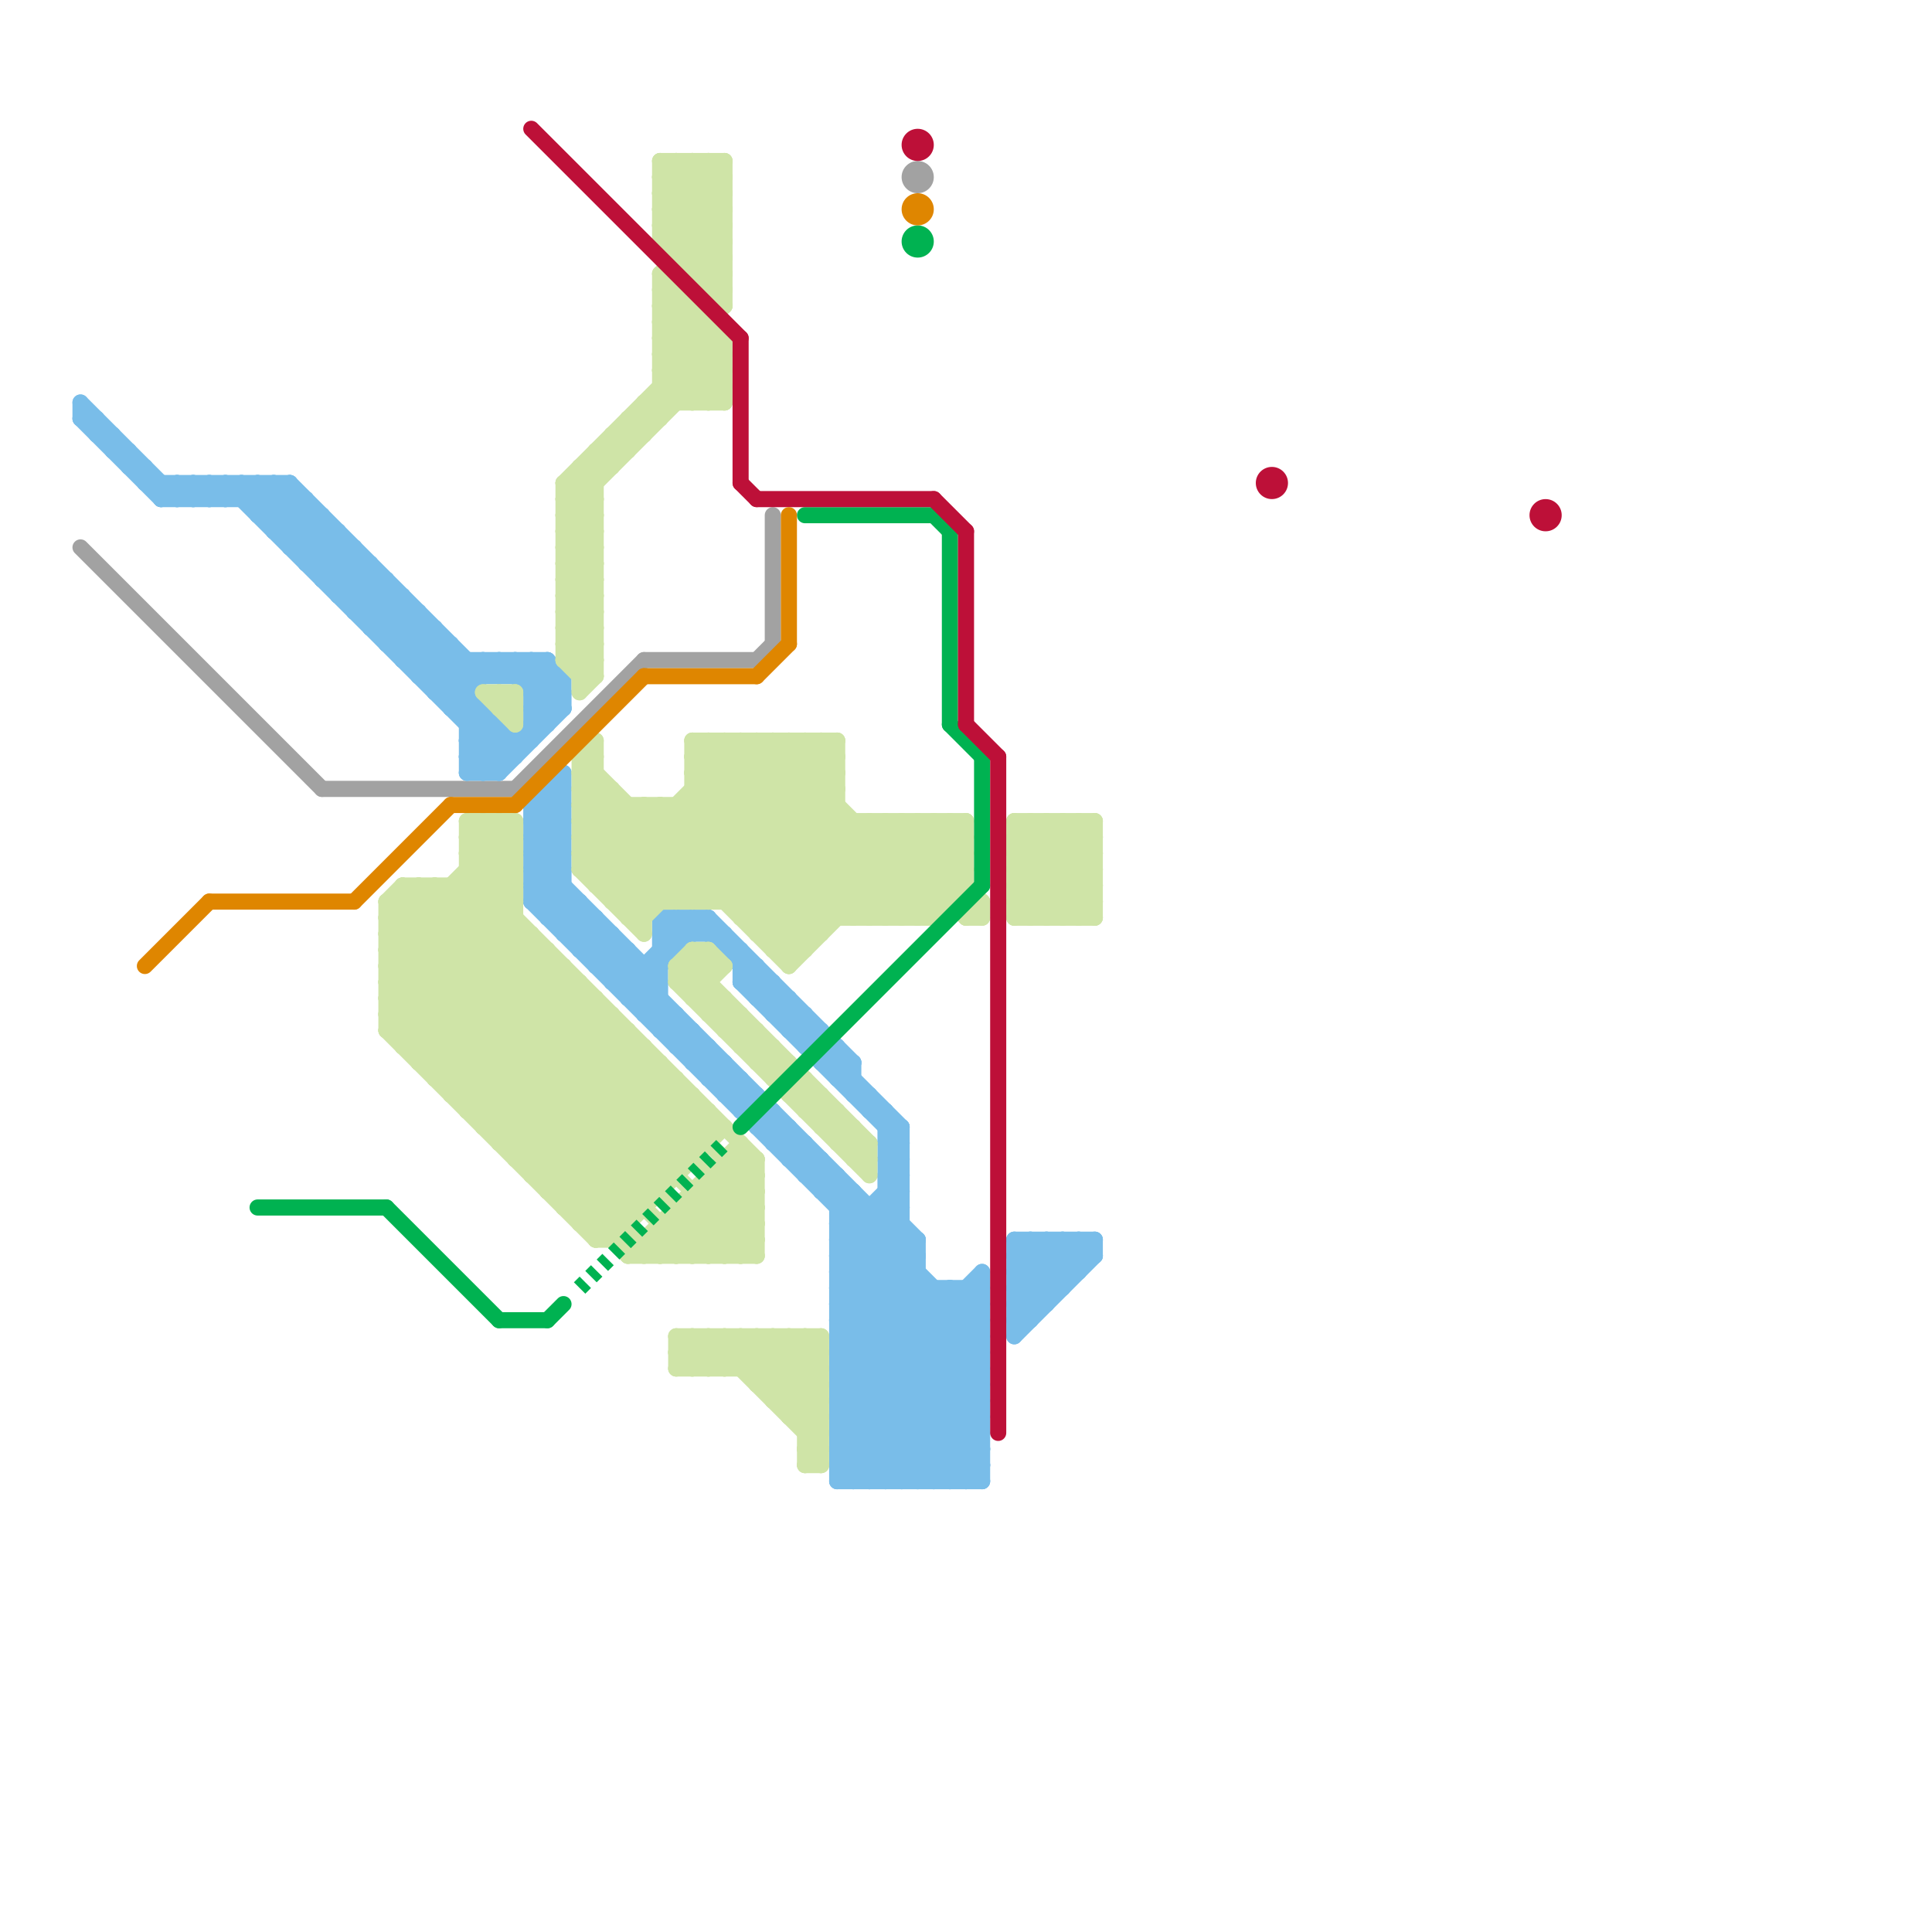 
<svg version="1.1" xmlns="http://www.w3.org/2000/svg" viewBox="0 0 120 120">
<style>text { font: 1px Helvetica; font-weight: 600; white-space: pre; dominant-baseline: central; } line { stroke-width: 1; fill: none; stroke-linecap: round; stroke-linejoin: round; } .c0 { stroke: #a2a2a2 } .c1 { stroke: #79bde9 } .c2 { stroke: #cfe4a7 } .c3 { stroke: #00b251 } .c4 { stroke: #bd1038 } .c5 { stroke: #df8600 } .w1 { stroke-width: 1; }.l2 { stroke-dasharray: .5 .5; stroke-linecap: butt; }</style><defs><g id="wm-xf"><circle r="1.2" fill="#000"/><circle r="0.9" fill="#fff"/><circle r="0.6" fill="#000"/><circle r="0.3" fill="#fff"/></g><g id="wm"><circle r="0.6" fill="#000"/><circle r="0.3" fill="#fff"/></g><g id="csm-a2a2a2"><circle r="0.4" fill="#a2a2a2"/><circle r="0.2" fill="#fff"/></g><g id="csm-bd1038"><circle r="0.4" fill="#bd1038"/><circle r="0.2" fill="#fff"/></g></defs><line class="c0 " x1="32" y1="49" x2="40" y2="41"/><line class="c0 " x1="48" y1="32" x2="48" y2="40"/><line class="c0 " x1="5" y1="34" x2="20" y2="49"/><line class="c0 " x1="40" y1="41" x2="47" y2="41"/><line class="c0 " x1="20" y1="49" x2="32" y2="49"/><line class="c0 " x1="47" y1="41" x2="48" y2="40"/><circle cx="57" cy="11" r="1" fill="#a2a2a2" /><line class="c1 " x1="29" y1="47" x2="32" y2="47"/><line class="c1 " x1="5" y1="26" x2="10" y2="31"/><line class="c1 " x1="48" y1="63" x2="50" y2="63"/><line class="c1 " x1="14" y1="30" x2="31" y2="47"/><line class="c1 " x1="55" y1="92" x2="61" y2="86"/><line class="c1 " x1="32" y1="46" x2="32" y2="47"/><line class="c1 " x1="52" y1="87" x2="61" y2="87"/><line class="c1 " x1="52" y1="77" x2="56" y2="73"/><line class="c1 " x1="17" y1="33" x2="19" y2="31"/><line class="c1 " x1="20" y1="35" x2="21" y2="34"/><line class="c1 " x1="29" y1="48" x2="31" y2="46"/><line class="c1 " x1="26" y1="42" x2="35" y2="42"/><line class="c1 " x1="35" y1="57" x2="36" y2="56"/><line class="c1 " x1="20" y1="32" x2="20" y2="36"/><line class="c1 " x1="9" y1="29" x2="9" y2="30"/><line class="c1 " x1="52" y1="79" x2="61" y2="88"/><line class="c1 " x1="28" y1="43" x2="30" y2="41"/><line class="c1 " x1="36" y1="59" x2="37" y2="58"/><line class="c1 " x1="39" y1="62" x2="41" y2="62"/><line class="c1 " x1="52" y1="67" x2="53" y2="66"/><line class="c1 " x1="33" y1="41" x2="33" y2="46"/><line class="c1 " x1="47" y1="62" x2="49" y2="62"/><line class="c1 " x1="55" y1="71" x2="56" y2="71"/><line class="c1 " x1="35" y1="58" x2="36" y2="57"/><line class="c1 " x1="33" y1="50" x2="35" y2="50"/><line class="c1 " x1="50" y1="71" x2="50" y2="73"/><line class="c1 " x1="52" y1="85" x2="59" y2="92"/><line class="c1 " x1="52" y1="76" x2="61" y2="85"/><line class="c1 " x1="52" y1="78" x2="61" y2="87"/><line class="c1 " x1="52" y1="88" x2="56" y2="92"/><line class="c1 " x1="21" y1="37" x2="23" y2="35"/><line class="c1 " x1="63" y1="78" x2="65" y2="80"/><line class="c1 " x1="49" y1="70" x2="49" y2="72"/><line class="c1 " x1="64" y1="77" x2="66" y2="79"/><line class="c1 " x1="55" y1="70" x2="56" y2="70"/><line class="c1 " x1="31" y1="42" x2="32" y2="41"/><line class="c1 " x1="22" y1="37" x2="23" y2="36"/><line class="c1 " x1="16" y1="32" x2="20" y2="32"/><line class="c1 " x1="52" y1="87" x2="59" y2="80"/><line class="c1 " x1="33" y1="45" x2="34" y2="45"/><line class="c1 " x1="63" y1="81" x2="65" y2="81"/><line class="c1 " x1="52" y1="84" x2="60" y2="92"/><line class="c1 " x1="33" y1="51" x2="35" y2="49"/><line class="c1 " x1="54" y1="68" x2="54" y2="69"/><line class="c1 " x1="46" y1="60" x2="47" y2="60"/><line class="c1 " x1="29" y1="47" x2="31" y2="45"/><line class="c1 " x1="41" y1="58" x2="42" y2="57"/><line class="c1 " x1="52" y1="73" x2="52" y2="92"/><line class="c1 " x1="34" y1="41" x2="35" y2="42"/><line class="c1 " x1="55" y1="71" x2="56" y2="70"/><line class="c1 " x1="30" y1="41" x2="30" y2="42"/><line class="c1 " x1="45" y1="59" x2="46" y2="59"/><line class="c1 " x1="36" y1="58" x2="37" y2="57"/><line class="c1 " x1="46" y1="61" x2="56" y2="71"/><line class="c1 " x1="11" y1="30" x2="11" y2="31"/><line class="c1 " x1="24" y1="40" x2="28" y2="40"/><line class="c1 " x1="54" y1="75" x2="54" y2="92"/><line class="c1 " x1="19" y1="34" x2="20" y2="33"/><line class="c1 " x1="31" y1="41" x2="31" y2="42"/><line class="c1 " x1="10" y1="31" x2="11" y2="30"/><line class="c1 " x1="52" y1="92" x2="61" y2="83"/><line class="c1 " x1="52" y1="92" x2="61" y2="92"/><line class="c1 " x1="47" y1="70" x2="48" y2="69"/><line class="c1 " x1="6" y1="26" x2="6" y2="27"/><line class="c1 " x1="18" y1="33" x2="19" y2="32"/><line class="c1 " x1="36" y1="56" x2="36" y2="59"/><line class="c1 " x1="52" y1="79" x2="56" y2="75"/><line class="c1 " x1="54" y1="92" x2="61" y2="85"/><line class="c1 " x1="53" y1="74" x2="53" y2="92"/><line class="c1 " x1="5" y1="25" x2="5" y2="26"/><line class="c1 " x1="52" y1="83" x2="57" y2="78"/><line class="c1 " x1="40" y1="62" x2="41" y2="61"/><line class="c1 " x1="52" y1="76" x2="56" y2="76"/><line class="c1 " x1="55" y1="74" x2="56" y2="75"/><line class="c1 " x1="16" y1="30" x2="32" y2="46"/><line class="c1 " x1="29" y1="47" x2="30" y2="48"/><line class="c1 " x1="63" y1="79" x2="67" y2="79"/><line class="c1 " x1="33" y1="56" x2="61" y2="84"/><line class="c1 " x1="34" y1="41" x2="34" y2="45"/><line class="c1 " x1="33" y1="50" x2="35" y2="48"/><line class="c1 " x1="41" y1="64" x2="42" y2="63"/><line class="c1 " x1="29" y1="46" x2="33" y2="46"/><line class="c1 " x1="53" y1="92" x2="61" y2="84"/><line class="c1 " x1="47" y1="60" x2="47" y2="62"/><line class="c1 " x1="33" y1="44" x2="35" y2="44"/><line class="c1 " x1="52" y1="77" x2="61" y2="86"/><line class="c1 " x1="41" y1="64" x2="43" y2="64"/><line class="c1 " x1="52" y1="86" x2="61" y2="86"/><line class="c1 " x1="33" y1="52" x2="35" y2="54"/><line class="c1 " x1="52" y1="86" x2="58" y2="80"/><line class="c1 " x1="32" y1="41" x2="32" y2="42"/><line class="c1 " x1="40" y1="63" x2="41" y2="62"/><line class="c1 " x1="35" y1="48" x2="35" y2="58"/><line class="c1 " x1="52" y1="76" x2="53" y2="75"/><line class="c1 " x1="63" y1="83" x2="68" y2="78"/><line class="c1 " x1="39" y1="62" x2="44" y2="57"/><line class="c1 " x1="63" y1="77" x2="63" y2="83"/><line class="c1 " x1="40" y1="63" x2="42" y2="63"/><line class="c1 " x1="12" y1="30" x2="13" y2="31"/><line class="c1 " x1="43" y1="57" x2="43" y2="58"/><line class="c1 " x1="61" y1="79" x2="61" y2="92"/><line class="c1 " x1="52" y1="85" x2="61" y2="85"/><line class="c1 " x1="30" y1="44" x2="30" y2="48"/><line class="c1 " x1="41" y1="59" x2="42" y2="59"/><line class="c1 " x1="27" y1="42" x2="28" y2="41"/><line class="c1 " x1="63" y1="78" x2="64" y2="77"/><line class="c1 " x1="27" y1="39" x2="27" y2="43"/><line class="c1 " x1="33" y1="55" x2="35" y2="55"/><line class="c1 " x1="51" y1="74" x2="53" y2="74"/><line class="c1 " x1="63" y1="77" x2="66" y2="80"/><line class="c1 " x1="44" y1="67" x2="45" y2="66"/><line class="c1 " x1="9" y1="30" x2="18" y2="30"/><line class="c1 " x1="38" y1="61" x2="41" y2="61"/><line class="c1 " x1="46" y1="61" x2="47" y2="60"/><line class="c1 " x1="52" y1="82" x2="57" y2="77"/><line class="c1 " x1="55" y1="73" x2="56" y2="74"/><line class="c1 " x1="17" y1="30" x2="17" y2="33"/><line class="c1 " x1="31" y1="45" x2="31" y2="48"/><line class="c1 " x1="44" y1="65" x2="44" y2="67"/><line class="c1 " x1="43" y1="64" x2="43" y2="66"/><line class="c1 " x1="23" y1="39" x2="27" y2="39"/><line class="c1 " x1="24" y1="39" x2="25" y2="38"/><line class="c1 " x1="34" y1="50" x2="35" y2="51"/><line class="c1 " x1="13" y1="30" x2="14" y2="31"/><line class="c1 " x1="44" y1="57" x2="53" y2="66"/><line class="c1 " x1="5" y1="25" x2="11" y2="31"/><line class="c1 " x1="26" y1="41" x2="27" y2="40"/><line class="c1 " x1="17" y1="33" x2="21" y2="33"/><line class="c1 " x1="55" y1="72" x2="56" y2="73"/><line class="c1 " x1="48" y1="61" x2="48" y2="63"/><line class="c1 " x1="63" y1="82" x2="68" y2="77"/><line class="c1 " x1="66" y1="77" x2="67" y2="78"/><line class="c1 " x1="23" y1="38" x2="24" y2="37"/><line class="c1 " x1="47" y1="70" x2="49" y2="70"/><line class="c1 " x1="57" y1="92" x2="61" y2="88"/><line class="c1 " x1="34" y1="57" x2="35" y2="56"/><line class="c1 " x1="29" y1="46" x2="31" y2="48"/><line class="c1 " x1="33" y1="41" x2="35" y2="43"/><line class="c1 " x1="67" y1="77" x2="68" y2="78"/><line class="c1 " x1="59" y1="80" x2="59" y2="92"/><line class="c1 " x1="42" y1="57" x2="43" y2="58"/><line class="c1 " x1="10" y1="30" x2="10" y2="31"/><line class="c1 " x1="52" y1="84" x2="61" y2="84"/><line class="c1 " x1="57" y1="77" x2="57" y2="92"/><line class="c1 " x1="16" y1="30" x2="16" y2="32"/><line class="c1 " x1="24" y1="36" x2="24" y2="40"/><line class="c1 " x1="33" y1="52" x2="35" y2="52"/><line class="c1 " x1="33" y1="54" x2="35" y2="54"/><line class="c1 " x1="36" y1="59" x2="39" y2="59"/><line class="c1 " x1="46" y1="69" x2="47" y2="68"/><line class="c1 " x1="33" y1="54" x2="57" y2="78"/><line class="c1 " x1="23" y1="35" x2="23" y2="39"/><line class="c1 " x1="30" y1="41" x2="31" y2="42"/><line class="c1 " x1="35" y1="58" x2="38" y2="58"/><line class="c1 " x1="53" y1="68" x2="54" y2="68"/><line class="c1 " x1="45" y1="68" x2="46" y2="67"/><line class="c1 " x1="55" y1="72" x2="56" y2="72"/><line class="c1 " x1="63" y1="81" x2="67" y2="77"/><line class="c1 " x1="45" y1="58" x2="45" y2="59"/><line class="c1 " x1="27" y1="43" x2="29" y2="43"/><line class="c1 " x1="37" y1="60" x2="38" y2="59"/><line class="c1 " x1="64" y1="77" x2="64" y2="82"/><line class="c1 " x1="52" y1="87" x2="57" y2="92"/><line class="c1 " x1="51" y1="72" x2="51" y2="74"/><line class="c1 " x1="37" y1="60" x2="41" y2="60"/><line class="c1 " x1="66" y1="77" x2="66" y2="80"/><line class="c1 " x1="33" y1="51" x2="35" y2="53"/><line class="c1 " x1="34" y1="56" x2="35" y2="55"/><line class="c1 " x1="38" y1="58" x2="38" y2="61"/><line class="c1 " x1="48" y1="71" x2="49" y2="70"/><line class="c1 " x1="54" y1="69" x2="55" y2="69"/><line class="c1 " x1="40" y1="60" x2="40" y2="63"/><line class="c1 " x1="60" y1="80" x2="61" y2="81"/><line class="c1 " x1="52" y1="80" x2="56" y2="76"/><line class="c1 " x1="52" y1="79" x2="57" y2="79"/><line class="c1 " x1="37" y1="57" x2="37" y2="60"/><line class="c1 " x1="7" y1="27" x2="7" y2="28"/><line class="c1 " x1="48" y1="69" x2="48" y2="71"/><line class="c1 " x1="29" y1="46" x2="30" y2="45"/><line class="c1 " x1="51" y1="66" x2="53" y2="66"/><line class="c1 " x1="33" y1="43" x2="34" y2="42"/><line class="c1 " x1="63" y1="80" x2="66" y2="77"/><line class="c1 " x1="59" y1="80" x2="61" y2="82"/><line class="c1 " x1="29" y1="48" x2="31" y2="48"/><line class="c1 " x1="41" y1="57" x2="42" y2="58"/><line class="c1 " x1="38" y1="60" x2="39" y2="59"/><line class="c1 " x1="22" y1="34" x2="22" y2="38"/><line class="c1 " x1="17" y1="32" x2="18" y2="31"/><line class="c1 " x1="63" y1="77" x2="68" y2="77"/><line class="c1 " x1="52" y1="66" x2="56" y2="70"/><line class="c1 " x1="6" y1="27" x2="7" y2="27"/><line class="c1 " x1="11" y1="30" x2="12" y2="31"/><line class="c1 " x1="18" y1="34" x2="20" y2="32"/><line class="c1 " x1="37" y1="59" x2="38" y2="58"/><line class="c1 " x1="16" y1="31" x2="17" y2="30"/><line class="c1 " x1="28" y1="44" x2="31" y2="41"/><line class="c1 " x1="56" y1="70" x2="56" y2="92"/><line class="c1 " x1="5" y1="26" x2="6" y2="26"/><line class="c1 " x1="44" y1="67" x2="46" y2="67"/><line class="c1 " x1="38" y1="61" x2="39" y2="60"/><line class="c1 " x1="33" y1="50" x2="35" y2="52"/><line class="c1 " x1="30" y1="48" x2="35" y2="43"/><line class="c1 " x1="55" y1="75" x2="57" y2="77"/><line class="c1 " x1="49" y1="64" x2="51" y2="64"/><line class="c1 " x1="25" y1="41" x2="27" y2="39"/><line class="c1 " x1="55" y1="74" x2="56" y2="74"/><line class="c1 " x1="28" y1="40" x2="28" y2="44"/><line class="c1 " x1="33" y1="53" x2="35" y2="53"/><line class="c1 " x1="11" y1="31" x2="12" y2="30"/><line class="c1 " x1="53" y1="66" x2="53" y2="68"/><line class="c1 " x1="52" y1="89" x2="61" y2="80"/><line class="c1 " x1="55" y1="69" x2="55" y2="92"/><line class="c1 " x1="52" y1="81" x2="61" y2="81"/><line class="c1 " x1="52" y1="78" x2="57" y2="78"/><line class="c1 " x1="52" y1="83" x2="61" y2="83"/><line class="c1 " x1="68" y1="77" x2="68" y2="78"/><line class="c1 " x1="52" y1="81" x2="61" y2="90"/><line class="c1 " x1="63" y1="81" x2="64" y2="82"/><line class="c1 " x1="52" y1="83" x2="61" y2="92"/><line class="c1 " x1="65" y1="77" x2="65" y2="81"/><line class="c1 " x1="42" y1="57" x2="42" y2="59"/><line class="c1 " x1="52" y1="91" x2="53" y2="92"/><line class="c1 " x1="52" y1="65" x2="52" y2="67"/><line class="c1 " x1="44" y1="57" x2="44" y2="58"/><line class="c1 " x1="29" y1="45" x2="30" y2="44"/><line class="c1 " x1="33" y1="42" x2="34" y2="41"/><line class="c1 " x1="46" y1="61" x2="48" y2="61"/><line class="c1 " x1="29" y1="45" x2="31" y2="45"/><line class="c1 " x1="41" y1="58" x2="42" y2="59"/><line class="c1 " x1="63" y1="78" x2="68" y2="78"/><line class="c1 " x1="55" y1="71" x2="56" y2="72"/><line class="c1 " x1="20" y1="36" x2="22" y2="34"/><line class="c1 " x1="28" y1="44" x2="30" y2="44"/><line class="c1 " x1="52" y1="91" x2="61" y2="82"/><line class="c1 " x1="25" y1="41" x2="34" y2="41"/><line class="c1 " x1="52" y1="91" x2="61" y2="91"/><line class="c1 " x1="42" y1="63" x2="42" y2="65"/><line class="c1 " x1="21" y1="37" x2="25" y2="37"/><line class="c1 " x1="8" y1="29" x2="9" y2="29"/><line class="c1 " x1="19" y1="35" x2="21" y2="33"/><line class="c1 " x1="52" y1="86" x2="58" y2="92"/><line class="c1 " x1="56" y1="92" x2="61" y2="87"/><line class="c1 " x1="50" y1="73" x2="51" y2="72"/><line class="c1 " x1="50" y1="65" x2="51" y2="64"/><line class="c1 " x1="43" y1="57" x2="50" y2="64"/><line class="c1 " x1="15" y1="30" x2="32" y2="47"/><line class="c1 " x1="12" y1="31" x2="13" y2="30"/><line class="c1 " x1="41" y1="57" x2="44" y2="57"/><line class="c1 " x1="7" y1="28" x2="8" y2="28"/><line class="c1 " x1="52" y1="75" x2="53" y2="74"/><line class="c1 " x1="14" y1="31" x2="15" y2="30"/><line class="c1 " x1="29" y1="41" x2="29" y2="48"/><line class="c1 " x1="49" y1="64" x2="50" y2="63"/><line class="c1 " x1="33" y1="44" x2="35" y2="42"/><line class="c1 " x1="55" y1="73" x2="56" y2="73"/><line class="c1 " x1="8" y1="28" x2="8" y2="29"/><line class="c1 " x1="13" y1="31" x2="14" y2="30"/><line class="c1 " x1="52" y1="75" x2="56" y2="75"/><line class="c1 " x1="52" y1="80" x2="61" y2="80"/><line class="c1 " x1="52" y1="77" x2="57" y2="77"/><line class="c1 " x1="18" y1="30" x2="30" y2="42"/><line class="c1 " x1="33" y1="55" x2="46" y2="68"/><line class="c1 " x1="52" y1="80" x2="61" y2="89"/><line class="c1 " x1="17" y1="30" x2="29" y2="42"/><line class="c1 " x1="35" y1="42" x2="35" y2="44"/><line class="c1 " x1="60" y1="92" x2="61" y2="91"/><line class="c1 " x1="49" y1="62" x2="49" y2="64"/><line class="c1 " x1="23" y1="39" x2="25" y2="37"/><line class="c1 " x1="46" y1="59" x2="46" y2="61"/><line class="c1 " x1="22" y1="38" x2="24" y2="36"/><line class="c1 " x1="26" y1="38" x2="26" y2="42"/><line class="c1 " x1="41" y1="57" x2="41" y2="64"/><line class="c1 " x1="21" y1="36" x2="22" y2="35"/><line class="c1 " x1="21" y1="33" x2="21" y2="37"/><line class="c1 " x1="45" y1="68" x2="47" y2="68"/><line class="c1 " x1="49" y1="72" x2="51" y2="72"/><line class="c1 " x1="33" y1="53" x2="35" y2="51"/><line class="c1 " x1="33" y1="55" x2="35" y2="53"/><line class="c1 " x1="52" y1="82" x2="61" y2="82"/><line class="c1 " x1="52" y1="82" x2="61" y2="91"/><line class="c1 " x1="52" y1="81" x2="56" y2="77"/><line class="c1 " x1="34" y1="57" x2="37" y2="57"/><line class="c1 " x1="31" y1="41" x2="34" y2="44"/><line class="c1 " x1="65" y1="77" x2="67" y2="79"/><line class="c1 " x1="52" y1="90" x2="54" y2="92"/><line class="c1 " x1="55" y1="73" x2="56" y2="72"/><line class="c1 " x1="15" y1="31" x2="16" y2="30"/><line class="c1 " x1="32" y1="42" x2="33" y2="41"/><line class="c1 " x1="49" y1="72" x2="50" y2="71"/><line class="c1 " x1="32" y1="41" x2="35" y2="44"/><line class="c1 " x1="33" y1="56" x2="36" y2="56"/><line class="c1 " x1="63" y1="80" x2="64" y2="81"/><line class="c1 " x1="33" y1="44" x2="34" y2="45"/><line class="c1 " x1="25" y1="37" x2="25" y2="41"/><line class="c1 " x1="48" y1="71" x2="50" y2="71"/><line class="c1 " x1="39" y1="59" x2="39" y2="62"/><line class="c1 " x1="41" y1="58" x2="45" y2="58"/><line class="c1 " x1="55" y1="72" x2="56" y2="71"/><line class="c1 " x1="18" y1="34" x2="22" y2="34"/><line class="c1 " x1="34" y1="49" x2="35" y2="50"/><line class="c1 " x1="47" y1="62" x2="48" y2="61"/><line class="c1 " x1="33" y1="43" x2="35" y2="43"/><line class="c1 " x1="52" y1="85" x2="57" y2="80"/><line class="c1 " x1="33" y1="50" x2="33" y2="56"/><line class="c1 " x1="63" y1="82" x2="64" y2="82"/><line class="c1 " x1="39" y1="61" x2="43" y2="57"/><line class="c1 " x1="24" y1="40" x2="26" y2="38"/><line class="c1 " x1="33" y1="52" x2="35" y2="50"/><line class="c1 " x1="33" y1="54" x2="35" y2="52"/><line class="c1 " x1="33" y1="56" x2="35" y2="54"/><line class="c1 " x1="43" y1="66" x2="44" y2="65"/><line class="c1 " x1="52" y1="88" x2="61" y2="79"/><line class="c1 " x1="16" y1="32" x2="18" y2="30"/><line class="c1 " x1="52" y1="90" x2="61" y2="81"/><line class="c1 " x1="52" y1="88" x2="61" y2="88"/><line class="c1 " x1="52" y1="90" x2="61" y2="90"/><line class="c1 " x1="19" y1="31" x2="19" y2="35"/><line class="c1 " x1="43" y1="66" x2="45" y2="66"/><line class="c1 " x1="25" y1="40" x2="26" y2="39"/><line class="c1 " x1="33" y1="53" x2="41" y2="61"/><line class="c1 " x1="52" y1="78" x2="56" y2="74"/><line class="c1 " x1="46" y1="67" x2="46" y2="69"/><line class="c1 " x1="52" y1="89" x2="55" y2="92"/><line class="c1 " x1="18" y1="30" x2="18" y2="34"/><line class="c1 " x1="12" y1="30" x2="12" y2="31"/><line class="c1 " x1="31" y1="48" x2="35" y2="44"/><line class="c1 " x1="34" y1="49" x2="34" y2="57"/><line class="c1 " x1="58" y1="80" x2="58" y2="92"/><line class="c1 " x1="14" y1="30" x2="14" y2="31"/><line class="c1 " x1="27" y1="43" x2="29" y2="41"/><line class="c1 " x1="52" y1="89" x2="61" y2="89"/><line class="c1 " x1="59" y1="92" x2="61" y2="90"/><line class="c1 " x1="63" y1="79" x2="65" y2="77"/><line class="c1 " x1="34" y1="49" x2="35" y2="49"/><line class="c1 " x1="45" y1="66" x2="45" y2="68"/><line class="c1 " x1="60" y1="80" x2="60" y2="92"/><line class="c1 " x1="13" y1="30" x2="13" y2="31"/><line class="c1 " x1="50" y1="73" x2="52" y2="73"/><line class="c1 " x1="20" y1="36" x2="24" y2="36"/><line class="c1 " x1="15" y1="30" x2="15" y2="31"/><line class="c1 " x1="50" y1="63" x2="50" y2="65"/><line class="c1 " x1="26" y1="42" x2="28" y2="40"/><line class="c1 " x1="33" y1="51" x2="35" y2="51"/><line class="c1 " x1="22" y1="38" x2="26" y2="38"/><line class="c1 " x1="42" y1="65" x2="43" y2="64"/><line class="c1 " x1="52" y1="67" x2="53" y2="67"/><line class="c1 " x1="67" y1="77" x2="67" y2="79"/><line class="c1 " x1="19" y1="35" x2="23" y2="35"/><line class="c1 " x1="42" y1="65" x2="44" y2="65"/><line class="c1 " x1="58" y1="92" x2="61" y2="89"/><line class="c1 " x1="51" y1="74" x2="52" y2="73"/><line class="c1 " x1="51" y1="66" x2="52" y2="65"/><line class="c1 " x1="63" y1="80" x2="66" y2="80"/><line class="c1 " x1="52" y1="84" x2="57" y2="79"/><line class="c1 " x1="48" y1="70" x2="61" y2="83"/><line class="c1 " x1="63" y1="79" x2="65" y2="81"/><line class="c1 " x1="48" y1="63" x2="49" y2="62"/><line class="c1 " x1="10" y1="31" x2="19" y2="31"/><line class="c2 " x1="29" y1="68" x2="36" y2="61"/><line class="c2 " x1="63" y1="53" x2="67" y2="57"/><line class="c2 " x1="47" y1="58" x2="54" y2="51"/><line class="c2 " x1="50" y1="90" x2="51" y2="89"/><line class="c2 " x1="40" y1="25" x2="40" y2="27"/><line class="c2 " x1="38" y1="56" x2="59" y2="56"/><line class="c2 " x1="41" y1="15" x2="45" y2="11"/><line class="c2 " x1="41" y1="10" x2="41" y2="15"/><line class="c2 " x1="36" y1="51" x2="60" y2="51"/><line class="c2 " x1="39" y1="53" x2="60" y2="53"/><line class="c2 " x1="46" y1="83" x2="46" y2="85"/><line class="c2 " x1="38" y1="27" x2="40" y2="27"/><line class="c2 " x1="41" y1="19" x2="43" y2="19"/><line class="c2 " x1="36" y1="50" x2="52" y2="50"/><line class="c2 " x1="24" y1="56" x2="32" y2="56"/><line class="c2 " x1="36" y1="47" x2="36" y2="54"/><line class="c2 " x1="45" y1="72" x2="45" y2="78"/><line class="c2 " x1="43" y1="17" x2="45" y2="17"/><line class="c2 " x1="30" y1="70" x2="45" y2="70"/><line class="c2 " x1="27" y1="67" x2="34" y2="60"/><line class="c2 " x1="63" y1="52" x2="64" y2="51"/><line class="c2 " x1="49" y1="46" x2="52" y2="49"/><line class="c2 " x1="43" y1="50" x2="51" y2="58"/><line class="c2 " x1="50" y1="69" x2="51" y2="68"/><line class="c2 " x1="33" y1="58" x2="33" y2="73"/><line class="c2 " x1="42" y1="15" x2="45" y2="12"/><line class="c2 " x1="48" y1="86" x2="51" y2="83"/><line class="c2 " x1="41" y1="22" x2="43" y2="20"/><line class="c2 " x1="63" y1="52" x2="68" y2="57"/><line class="c2 " x1="26" y1="66" x2="33" y2="59"/><line class="c2 " x1="41" y1="15" x2="45" y2="15"/><line class="c2 " x1="52" y1="71" x2="53" y2="70"/><line class="c2 " x1="30" y1="51" x2="30" y2="70"/><line class="c2 " x1="44" y1="56" x2="52" y2="48"/><line class="c2 " x1="29" y1="52" x2="32" y2="55"/><line class="c2 " x1="44" y1="59" x2="45" y2="60"/><line class="c2 " x1="33" y1="72" x2="40" y2="65"/><line class="c2 " x1="48" y1="83" x2="51" y2="86"/><line class="c2 " x1="66" y1="51" x2="68" y2="53"/><line class="c2 " x1="35" y1="41" x2="36" y2="42"/><line class="c2 " x1="37" y1="77" x2="44" y2="70"/><line class="c2 " x1="46" y1="65" x2="48" y2="65"/><line class="c2 " x1="41" y1="24" x2="42" y2="25"/><line class="c2 " x1="52" y1="69" x2="52" y2="71"/><line class="c2 " x1="25" y1="55" x2="32" y2="55"/><line class="c2 " x1="63" y1="52" x2="68" y2="52"/><line class="c2 " x1="44" y1="59" x2="44" y2="63"/><line class="c2 " x1="63" y1="54" x2="68" y2="54"/><line class="c2 " x1="43" y1="47" x2="53" y2="57"/><line class="c2 " x1="29" y1="51" x2="32" y2="54"/><line class="c2 " x1="39" y1="57" x2="40" y2="57"/><line class="c2 " x1="24" y1="61" x2="41" y2="78"/><line class="c2 " x1="24" y1="64" x2="37" y2="77"/><line class="c2 " x1="32" y1="51" x2="32" y2="72"/><line class="c2 " x1="53" y1="72" x2="54" y2="72"/><line class="c2 " x1="45" y1="78" x2="47" y2="76"/><line class="c2 " x1="58" y1="57" x2="60" y2="55"/><line class="c2 " x1="44" y1="10" x2="45" y2="11"/><line class="c2 " x1="36" y1="48" x2="37" y2="48"/><line class="c2 " x1="29" y1="53" x2="32" y2="53"/><line class="c2 " x1="45" y1="64" x2="47" y2="64"/><line class="c2 " x1="50" y1="89" x2="51" y2="88"/><line class="c2 " x1="43" y1="74" x2="47" y2="74"/><line class="c2 " x1="66" y1="57" x2="68" y2="55"/><line class="c2 " x1="41" y1="14" x2="45" y2="10"/><line class="c2 " x1="38" y1="54" x2="38" y2="56"/><line class="c2 " x1="39" y1="54" x2="41" y2="56"/><line class="c2 " x1="44" y1="63" x2="46" y2="63"/><line class="c2 " x1="24" y1="60" x2="32" y2="52"/><line class="c2 " x1="51" y1="46" x2="51" y2="58"/><line class="c2 " x1="36" y1="29" x2="38" y2="29"/><line class="c2 " x1="24" y1="62" x2="32" y2="54"/><line class="c2 " x1="43" y1="46" x2="54" y2="57"/><line class="c2 " x1="27" y1="66" x2="34" y2="59"/><line class="c2 " x1="34" y1="74" x2="41" y2="67"/><line class="c2 " x1="43" y1="19" x2="43" y2="25"/><line class="c2 " x1="35" y1="34" x2="37" y2="32"/><line class="c2 " x1="24" y1="61" x2="36" y2="61"/><line class="c2 " x1="25" y1="55" x2="42" y2="72"/><line class="c2 " x1="48" y1="87" x2="51" y2="84"/><line class="c2 " x1="25" y1="65" x2="40" y2="65"/><line class="c2 " x1="57" y1="51" x2="57" y2="57"/><line class="c2 " x1="49" y1="83" x2="51" y2="85"/><line class="c2 " x1="36" y1="54" x2="40" y2="50"/><line class="c2 " x1="35" y1="30" x2="37" y2="30"/><line class="c2 " x1="26" y1="65" x2="33" y2="58"/><line class="c2 " x1="41" y1="14" x2="45" y2="14"/><line class="c2 " x1="31" y1="43" x2="31" y2="44"/><line class="c2 " x1="34" y1="59" x2="34" y2="74"/><line class="c2 " x1="36" y1="53" x2="37" y2="53"/><line class="c2 " x1="42" y1="16" x2="45" y2="16"/><line class="c2 " x1="53" y1="72" x2="54" y2="71"/><line class="c2 " x1="34" y1="73" x2="41" y2="66"/><line class="c2 " x1="36" y1="50" x2="42" y2="56"/><line class="c2 " x1="49" y1="88" x2="51" y2="88"/><line class="c2 " x1="36" y1="48" x2="37" y2="47"/><line class="c2 " x1="35" y1="34" x2="37" y2="36"/><line class="c2 " x1="41" y1="23" x2="43" y2="25"/><line class="c2 " x1="42" y1="84" x2="43" y2="85"/><line class="c2 " x1="24" y1="56" x2="24" y2="64"/><line class="c2 " x1="37" y1="28" x2="38" y2="29"/><line class="c2 " x1="50" y1="68" x2="54" y2="72"/><line class="c2 " x1="53" y1="70" x2="53" y2="72"/><line class="c2 " x1="42" y1="85" x2="44" y2="83"/><line class="c2 " x1="63" y1="56" x2="64" y2="57"/><line class="c2 " x1="36" y1="47" x2="37" y2="47"/><line class="c2 " x1="43" y1="59" x2="44" y2="60"/><line class="c2 " x1="44" y1="85" x2="46" y2="83"/><line class="c2 " x1="43" y1="46" x2="43" y2="56"/><line class="c2 " x1="45" y1="72" x2="47" y2="72"/><line class="c2 " x1="50" y1="46" x2="50" y2="59"/><line class="c2 " x1="35" y1="31" x2="37" y2="33"/><line class="c2 " x1="36" y1="49" x2="43" y2="56"/><line class="c2 " x1="29" y1="53" x2="31" y2="51"/><line class="c2 " x1="49" y1="59" x2="57" y2="51"/><line class="c2 " x1="36" y1="54" x2="40" y2="58"/><line class="c2 " x1="50" y1="69" x2="52" y2="69"/><line class="c2 " x1="59" y1="51" x2="60" y2="52"/><line class="c2 " x1="38" y1="77" x2="45" y2="70"/><line class="c2 " x1="24" y1="61" x2="32" y2="53"/><line class="c2 " x1="24" y1="57" x2="45" y2="78"/><line class="c2 " x1="31" y1="71" x2="44" y2="71"/><line class="c2 " x1="40" y1="77" x2="40" y2="78"/><line class="c2 " x1="36" y1="61" x2="36" y2="76"/><line class="c2 " x1="47" y1="72" x2="47" y2="78"/><line class="c2 " x1="24" y1="57" x2="26" y2="55"/><line class="c2 " x1="26" y1="55" x2="47" y2="76"/><line class="c2 " x1="35" y1="33" x2="37" y2="31"/><line class="c2 " x1="41" y1="22" x2="45" y2="22"/><line class="c2 " x1="41" y1="24" x2="45" y2="24"/><line class="c2 " x1="41" y1="17" x2="41" y2="26"/><line class="c2 " x1="47" y1="85" x2="49" y2="83"/><line class="c2 " x1="46" y1="83" x2="51" y2="88"/><line class="c2 " x1="49" y1="68" x2="51" y2="68"/><line class="c2 " x1="45" y1="83" x2="45" y2="85"/><line class="c2 " x1="41" y1="13" x2="45" y2="13"/><line class="c2 " x1="40" y1="50" x2="49" y2="59"/><line class="c2 " x1="29" y1="54" x2="32" y2="54"/><line class="c2 " x1="60" y1="57" x2="61" y2="56"/><line class="c2 " x1="63" y1="54" x2="66" y2="51"/><line class="c2 " x1="42" y1="83" x2="51" y2="83"/><line class="c2 " x1="42" y1="85" x2="51" y2="85"/><line class="c2 " x1="48" y1="87" x2="51" y2="87"/><line class="c2 " x1="46" y1="46" x2="57" y2="57"/><line class="c2 " x1="55" y1="51" x2="59" y2="55"/><line class="c2 " x1="45" y1="62" x2="45" y2="64"/><line class="c2 " x1="24" y1="58" x2="33" y2="58"/><line class="c2 " x1="39" y1="57" x2="50" y2="46"/><line class="c2 " x1="41" y1="12" x2="43" y2="10"/><line class="c2 " x1="36" y1="47" x2="37" y2="46"/><line class="c2 " x1="43" y1="59" x2="44" y2="59"/><line class="c2 " x1="58" y1="51" x2="58" y2="57"/><line class="c2 " x1="35" y1="33" x2="37" y2="35"/><line class="c2 " x1="24" y1="63" x2="32" y2="55"/><line class="c2 " x1="42" y1="10" x2="45" y2="13"/><line class="c2 " x1="45" y1="85" x2="47" y2="83"/><line class="c2 " x1="50" y1="83" x2="51" y2="84"/><line class="c2 " x1="24" y1="58" x2="40" y2="74"/><line class="c2 " x1="42" y1="50" x2="42" y2="56"/><line class="c2 " x1="41" y1="21" x2="45" y2="17"/><line class="c2 " x1="35" y1="36" x2="37" y2="36"/><line class="c2 " x1="32" y1="71" x2="39" y2="64"/><line class="c2 " x1="41" y1="23" x2="45" y2="19"/><line class="c2 " x1="35" y1="38" x2="37" y2="38"/><line class="c2 " x1="36" y1="29" x2="37" y2="30"/><line class="c2 " x1="36" y1="52" x2="38" y2="50"/><line class="c2 " x1="35" y1="32" x2="37" y2="34"/><line class="c2 " x1="44" y1="83" x2="51" y2="90"/><line class="c2 " x1="37" y1="77" x2="38" y2="77"/><line class="c2 " x1="40" y1="25" x2="45" y2="25"/><line class="c2 " x1="53" y1="51" x2="53" y2="57"/><line class="c2 " x1="50" y1="88" x2="51" y2="87"/><line class="c2 " x1="44" y1="69" x2="44" y2="71"/><line class="c2 " x1="51" y1="68" x2="51" y2="70"/><line class="c2 " x1="35" y1="39" x2="37" y2="37"/><line class="c2 " x1="35" y1="41" x2="37" y2="39"/><line class="c2 " x1="55" y1="51" x2="55" y2="57"/><line class="c2 " x1="41" y1="50" x2="50" y2="59"/><line class="c2 " x1="42" y1="76" x2="44" y2="78"/><line class="c2 " x1="63" y1="53" x2="65" y2="51"/><line class="c2 " x1="41" y1="22" x2="44" y2="25"/><line class="c2 " x1="35" y1="35" x2="37" y2="35"/><line class="c2 " x1="35" y1="37" x2="37" y2="37"/><line class="c2 " x1="41" y1="21" x2="45" y2="21"/><line class="c2 " x1="31" y1="44" x2="32" y2="44"/><line class="c2 " x1="41" y1="23" x2="45" y2="23"/><line class="c2 " x1="47" y1="58" x2="51" y2="58"/><line class="c2 " x1="49" y1="68" x2="50" y2="67"/><line class="c2 " x1="52" y1="71" x2="54" y2="71"/><line class="c2 " x1="42" y1="10" x2="42" y2="16"/><line class="c2 " x1="45" y1="56" x2="52" y2="49"/><line class="c2 " x1="50" y1="83" x2="50" y2="91"/><line class="c2 " x1="46" y1="85" x2="48" y2="83"/><line class="c2 " x1="40" y1="57" x2="51" y2="46"/><line class="c2 " x1="35" y1="39" x2="37" y2="41"/><line class="c2 " x1="24" y1="62" x2="37" y2="62"/><line class="c2 " x1="29" y1="55" x2="44" y2="70"/><line class="c2 " x1="48" y1="59" x2="56" y2="51"/><line class="c2 " x1="43" y1="59" x2="43" y2="62"/><line class="c2 " x1="38" y1="56" x2="48" y2="46"/><line class="c2 " x1="31" y1="51" x2="31" y2="71"/><line class="c2 " x1="41" y1="21" x2="45" y2="25"/><line class="c2 " x1="36" y1="29" x2="36" y2="43"/><line class="c2 " x1="41" y1="15" x2="45" y2="19"/><line class="c2 " x1="46" y1="63" x2="46" y2="65"/><line class="c2 " x1="30" y1="51" x2="32" y2="53"/><line class="c2 " x1="30" y1="43" x2="32" y2="45"/><line class="c2 " x1="63" y1="51" x2="63" y2="57"/><line class="c2 " x1="42" y1="60" x2="43" y2="59"/><line class="c2 " x1="50" y1="67" x2="50" y2="69"/><line class="c2 " x1="44" y1="78" x2="47" y2="75"/><line class="c2 " x1="57" y1="57" x2="60" y2="54"/><line class="c2 " x1="67" y1="51" x2="67" y2="57"/><line class="c2 " x1="39" y1="52" x2="41" y2="50"/><line class="c2 " x1="32" y1="72" x2="39" y2="65"/><line class="c2 " x1="36" y1="30" x2="37" y2="31"/><line class="c2 " x1="36" y1="51" x2="38" y2="49"/><line class="c2 " x1="39" y1="26" x2="39" y2="28"/><line class="c2 " x1="44" y1="73" x2="44" y2="78"/><line class="c2 " x1="25" y1="55" x2="25" y2="65"/><line class="c2 " x1="38" y1="63" x2="38" y2="77"/><line class="c2 " x1="39" y1="64" x2="39" y2="76"/><line class="c2 " x1="35" y1="40" x2="37" y2="38"/><line class="c2 " x1="42" y1="61" x2="44" y2="61"/><line class="c2 " x1="41" y1="20" x2="44" y2="20"/><line class="c2 " x1="42" y1="18" x2="42" y2="25"/><line class="c2 " x1="44" y1="17" x2="45" y2="16"/><line class="c2 " x1="36" y1="51" x2="37" y2="52"/><line class="c2 " x1="24" y1="56" x2="41" y2="73"/><line class="c2 " x1="41" y1="13" x2="44" y2="10"/><line class="c2 " x1="47" y1="57" x2="53" y2="51"/><line class="c2 " x1="38" y1="55" x2="47" y2="46"/><line class="c2 " x1="48" y1="58" x2="55" y2="51"/><line class="c2 " x1="43" y1="49" x2="51" y2="57"/><line class="c2 " x1="35" y1="75" x2="40" y2="75"/><line class="c2 " x1="44" y1="18" x2="45" y2="18"/><line class="c2 " x1="65" y1="57" x2="68" y2="54"/><line class="c2 " x1="45" y1="83" x2="51" y2="89"/><line class="c2 " x1="42" y1="84" x2="51" y2="84"/><line class="c2 " x1="41" y1="10" x2="45" y2="10"/><line class="c2 " x1="35" y1="40" x2="37" y2="42"/><line class="c2 " x1="41" y1="12" x2="45" y2="12"/><line class="c2 " x1="42" y1="83" x2="44" y2="85"/><line class="c2 " x1="37" y1="62" x2="37" y2="77"/><line class="c2 " x1="28" y1="55" x2="47" y2="74"/><line class="c2 " x1="43" y1="62" x2="45" y2="62"/><line class="c2 " x1="50" y1="46" x2="52" y2="48"/><line class="c2 " x1="41" y1="14" x2="45" y2="18"/><line class="c2 " x1="36" y1="53" x2="40" y2="57"/><line class="c2 " x1="47" y1="66" x2="48" y2="65"/><line class="c2 " x1="31" y1="43" x2="32" y2="44"/><line class="c2 " x1="41" y1="76" x2="47" y2="76"/><line class="c2 " x1="50" y1="90" x2="51" y2="91"/><line class="c2 " x1="38" y1="49" x2="38" y2="52"/><line class="c2 " x1="35" y1="35" x2="37" y2="33"/><line class="c2 " x1="43" y1="68" x2="43" y2="72"/><line class="c2 " x1="35" y1="37" x2="37" y2="35"/><line class="c2 " x1="40" y1="78" x2="46" y2="72"/><line class="c2 " x1="53" y1="57" x2="59" y2="51"/><line class="c2 " x1="42" y1="60" x2="42" y2="61"/><line class="c2 " x1="47" y1="83" x2="47" y2="86"/><line class="c2 " x1="30" y1="69" x2="37" y2="62"/><line class="c2 " x1="37" y1="46" x2="37" y2="55"/><line class="c2 " x1="46" y1="71" x2="46" y2="78"/><line class="c2 " x1="40" y1="65" x2="40" y2="75"/><line class="c2 " x1="29" y1="69" x2="36" y2="62"/><line class="c2 " x1="43" y1="10" x2="43" y2="17"/><line class="c2 " x1="43" y1="16" x2="45" y2="14"/><line class="c2 " x1="29" y1="53" x2="32" y2="56"/><line class="c2 " x1="65" y1="51" x2="68" y2="54"/><line class="c2 " x1="47" y1="46" x2="47" y2="58"/><line class="c2 " x1="24" y1="56" x2="25" y2="55"/><line class="c2 " x1="29" y1="51" x2="29" y2="69"/><line class="c2 " x1="44" y1="20" x2="44" y2="25"/><line class="c2 " x1="46" y1="72" x2="47" y2="73"/><line class="c2 " x1="28" y1="68" x2="35" y2="61"/><line class="c2 " x1="46" y1="57" x2="52" y2="51"/><line class="c2 " x1="49" y1="60" x2="58" y2="51"/><line class="c2 " x1="54" y1="51" x2="54" y2="57"/><line class="c2 " x1="42" y1="75" x2="42" y2="78"/><line class="c2 " x1="30" y1="43" x2="32" y2="43"/><line class="c2 " x1="42" y1="78" x2="47" y2="73"/><line class="c2 " x1="51" y1="46" x2="52" y2="47"/><line class="c2 " x1="37" y1="76" x2="44" y2="69"/><line class="c2 " x1="46" y1="57" x2="58" y2="57"/><line class="c2 " x1="46" y1="56" x2="52" y2="50"/><line class="c2 " x1="38" y1="27" x2="39" y2="28"/><line class="c2 " x1="63" y1="55" x2="67" y2="51"/><line class="c2 " x1="41" y1="50" x2="41" y2="56"/><line class="c2 " x1="41" y1="11" x2="45" y2="11"/><line class="c2 " x1="29" y1="52" x2="32" y2="52"/><line class="c2 " x1="26" y1="55" x2="26" y2="66"/><line class="c2 " x1="42" y1="61" x2="54" y2="73"/><line class="c2 " x1="31" y1="71" x2="38" y2="64"/><line class="c2 " x1="41" y1="13" x2="45" y2="17"/><line class="c2 " x1="34" y1="74" x2="41" y2="74"/><line class="c2 " x1="58" y1="51" x2="60" y2="53"/><line class="c2 " x1="36" y1="53" x2="39" y2="50"/><line class="c2 " x1="24" y1="60" x2="35" y2="60"/><line class="c2 " x1="24" y1="58" x2="27" y2="55"/><line class="c2 " x1="36" y1="54" x2="60" y2="54"/><line class="c2 " x1="36" y1="41" x2="37" y2="40"/><line class="c2 " x1="63" y1="57" x2="68" y2="57"/><line class="c2 " x1="36" y1="43" x2="37" y2="42"/><line class="c2 " x1="51" y1="70" x2="52" y2="69"/><line class="c2 " x1="43" y1="48" x2="45" y2="46"/><line class="c2 " x1="44" y1="74" x2="47" y2="77"/><line class="c2 " x1="48" y1="46" x2="48" y2="59"/><line class="c2 " x1="24" y1="59" x2="32" y2="51"/><line class="c2 " x1="39" y1="56" x2="49" y2="46"/><line class="c2 " x1="30" y1="70" x2="37" y2="63"/><line class="c2 " x1="51" y1="70" x2="53" y2="70"/><line class="c2 " x1="24" y1="60" x2="39" y2="75"/><line class="c2 " x1="29" y1="51" x2="32" y2="51"/><line class="c2 " x1="44" y1="73" x2="47" y2="73"/><line class="c2 " x1="35" y1="60" x2="35" y2="75"/><line class="c2 " x1="48" y1="59" x2="50" y2="59"/><line class="c2 " x1="66" y1="51" x2="66" y2="57"/><line class="c2 " x1="43" y1="10" x2="45" y2="12"/><line class="c2 " x1="31" y1="70" x2="38" y2="63"/><line class="c2 " x1="36" y1="42" x2="37" y2="42"/><line class="c2 " x1="56" y1="51" x2="61" y2="56"/><line class="c2 " x1="49" y1="88" x2="51" y2="86"/><line class="c2 " x1="36" y1="47" x2="49" y2="60"/><line class="c2 " x1="41" y1="17" x2="45" y2="13"/><line class="c2 " x1="68" y1="51" x2="68" y2="57"/><line class="c2 " x1="35" y1="74" x2="42" y2="67"/><line class="c2 " x1="41" y1="19" x2="45" y2="15"/><line class="c2 " x1="35" y1="34" x2="37" y2="34"/><line class="c2 " x1="39" y1="50" x2="39" y2="57"/><line class="c2 " x1="63" y1="51" x2="68" y2="56"/><line class="c2 " x1="39" y1="78" x2="47" y2="78"/><line class="c2 " x1="63" y1="57" x2="68" y2="52"/><line class="c2 " x1="43" y1="62" x2="45" y2="60"/><line class="c2 " x1="35" y1="30" x2="37" y2="32"/><line class="c2 " x1="42" y1="84" x2="43" y2="83"/><line class="c2 " x1="32" y1="72" x2="43" y2="72"/><line class="c2 " x1="39" y1="26" x2="41" y2="26"/><line class="c2 " x1="47" y1="46" x2="58" y2="57"/><line class="c2 " x1="41" y1="77" x2="42" y2="78"/><line class="c2 " x1="42" y1="67" x2="42" y2="73"/><line class="c2 " x1="37" y1="28" x2="39" y2="28"/><line class="c2 " x1="43" y1="61" x2="44" y2="60"/><line class="c2 " x1="46" y1="78" x2="47" y2="77"/><line class="c2 " x1="43" y1="56" x2="52" y2="47"/><line class="c2 " x1="35" y1="31" x2="37" y2="31"/><line class="c2 " x1="43" y1="48" x2="52" y2="48"/><line class="c2 " x1="42" y1="60" x2="45" y2="60"/><line class="c2 " x1="49" y1="46" x2="49" y2="60"/><line class="c2 " x1="43" y1="48" x2="52" y2="57"/><line class="c2 " x1="63" y1="51" x2="68" y2="51"/><line class="c2 " x1="50" y1="89" x2="51" y2="89"/><line class="c2 " x1="41" y1="18" x2="42" y2="18"/><line class="c2 " x1="63" y1="55" x2="65" y2="57"/><line class="c2 " x1="47" y1="66" x2="49" y2="66"/><line class="c2 " x1="56" y1="51" x2="56" y2="57"/><line class="c2 " x1="29" y1="54" x2="47" y2="72"/><line class="c2 " x1="43" y1="78" x2="47" y2="74"/><line class="c2 " x1="55" y1="57" x2="60" y2="52"/><line class="c2 " x1="24" y1="59" x2="34" y2="59"/><line class="c2 " x1="60" y1="51" x2="60" y2="55"/><line class="c2 " x1="24" y1="64" x2="39" y2="64"/><line class="c2 " x1="63" y1="56" x2="68" y2="56"/><line class="c2 " x1="36" y1="42" x2="37" y2="41"/><line class="c2 " x1="43" y1="60" x2="54" y2="71"/><line class="c2 " x1="42" y1="83" x2="42" y2="85"/><line class="c2 " x1="33" y1="73" x2="40" y2="66"/><line class="c2 " x1="41" y1="17" x2="45" y2="21"/><line class="c2 " x1="41" y1="19" x2="45" y2="23"/><line class="c2 " x1="43" y1="83" x2="45" y2="85"/><line class="c2 " x1="40" y1="25" x2="41" y2="26"/><line class="c2 " x1="35" y1="31" x2="45" y2="21"/><line class="c2 " x1="42" y1="60" x2="48" y2="66"/><line class="c2 " x1="44" y1="46" x2="55" y2="57"/><line class="c2 " x1="48" y1="65" x2="48" y2="67"/><line class="c2 " x1="54" y1="51" x2="60" y2="57"/><line class="c2 " x1="31" y1="44" x2="32" y2="43"/><line class="c2 " x1="24" y1="62" x2="38" y2="76"/><line class="c2 " x1="43" y1="85" x2="45" y2="83"/><line class="c2 " x1="56" y1="57" x2="60" y2="53"/><line class="c2 " x1="25" y1="65" x2="32" y2="58"/><line class="c2 " x1="49" y1="87" x2="51" y2="85"/><line class="c2 " x1="35" y1="30" x2="44" y2="21"/><line class="c2 " x1="41" y1="76" x2="41" y2="78"/><line class="c2 " x1="35" y1="33" x2="37" y2="33"/><line class="c2 " x1="63" y1="56" x2="68" y2="51"/><line class="c2 " x1="44" y1="25" x2="45" y2="24"/><line class="c2 " x1="44" y1="46" x2="44" y2="56"/><line class="c2 " x1="64" y1="51" x2="68" y2="55"/><line class="c2 " x1="36" y1="76" x2="39" y2="76"/><line class="c2 " x1="37" y1="55" x2="46" y2="46"/><line class="c2 " x1="24" y1="64" x2="32" y2="56"/><line class="c2 " x1="35" y1="32" x2="45" y2="22"/><line class="c2 " x1="67" y1="57" x2="68" y2="56"/><line class="c2 " x1="42" y1="50" x2="50" y2="58"/><line class="c2 " x1="27" y1="67" x2="42" y2="67"/><line class="c2 " x1="45" y1="46" x2="45" y2="56"/><line class="c2 " x1="64" y1="51" x2="64" y2="57"/><line class="c2 " x1="35" y1="36" x2="37" y2="34"/><line class="c2 " x1="47" y1="86" x2="51" y2="86"/><line class="c2 " x1="35" y1="38" x2="37" y2="36"/><line class="c2 " x1="67" y1="51" x2="68" y2="52"/><line class="c2 " x1="25" y1="64" x2="32" y2="57"/><line class="c2 " x1="36" y1="48" x2="44" y2="56"/><line class="c2 " x1="48" y1="83" x2="48" y2="87"/><line class="c2 " x1="36" y1="76" x2="43" y2="69"/><line class="c2 " x1="35" y1="32" x2="37" y2="32"/><line class="c2 " x1="24" y1="63" x2="39" y2="78"/><line class="c2 " x1="57" y1="51" x2="60" y2="54"/><line class="c2 " x1="43" y1="47" x2="52" y2="47"/><line class="c2 " x1="64" y1="57" x2="68" y2="53"/><line class="c2 " x1="43" y1="49" x2="52" y2="49"/><line class="c2 " x1="45" y1="21" x2="45" y2="25"/><line class="c2 " x1="43" y1="25" x2="45" y2="23"/><line class="c2 " x1="26" y1="66" x2="41" y2="66"/><line class="c2 " x1="44" y1="83" x2="44" y2="85"/><line class="c2 " x1="35" y1="75" x2="42" y2="68"/><line class="c2 " x1="31" y1="51" x2="32" y2="52"/><line class="c2 " x1="63" y1="54" x2="66" y2="57"/><line class="c2 " x1="24" y1="63" x2="38" y2="63"/><line class="c2 " x1="41" y1="11" x2="42" y2="10"/><line class="c2 " x1="36" y1="50" x2="37" y2="49"/><line class="c2 " x1="48" y1="67" x2="49" y2="66"/><line class="c2 " x1="35" y1="36" x2="37" y2="38"/><line class="c2 " x1="45" y1="46" x2="56" y2="57"/><line class="c2 " x1="35" y1="38" x2="37" y2="40"/><line class="c2 " x1="36" y1="75" x2="43" y2="68"/><line class="c2 " x1="48" y1="46" x2="58" y2="56"/><line class="c2 " x1="38" y1="27" x2="38" y2="29"/><line class="c2 " x1="45" y1="64" x2="46" y2="63"/><line class="c2 " x1="41" y1="20" x2="42" y2="19"/><line class="c2 " x1="32" y1="43" x2="32" y2="45"/><line class="c2 " x1="41" y1="18" x2="45" y2="22"/><line class="c2 " x1="25" y1="56" x2="47" y2="78"/><line class="c2 " x1="41" y1="10" x2="45" y2="14"/><line class="c2 " x1="41" y1="20" x2="45" y2="24"/><line class="c2 " x1="41" y1="12" x2="45" y2="16"/><line class="c2 " x1="27" y1="55" x2="43" y2="71"/><line class="c2 " x1="28" y1="67" x2="35" y2="60"/><line class="c2 " x1="35" y1="39" x2="37" y2="39"/><line class="c2 " x1="35" y1="41" x2="37" y2="41"/><line class="c2 " x1="44" y1="63" x2="45" y2="62"/><line class="c2 " x1="60" y1="57" x2="61" y2="57"/><line class="c2 " x1="40" y1="77" x2="47" y2="77"/><line class="c2 " x1="39" y1="26" x2="40" y2="27"/><line class="c2 " x1="35" y1="35" x2="37" y2="37"/><line class="c2 " x1="50" y1="91" x2="51" y2="91"/><line class="c2 " x1="35" y1="37" x2="37" y2="39"/><line class="c2 " x1="37" y1="55" x2="60" y2="55"/><line class="c2 " x1="65" y1="51" x2="65" y2="57"/><line class="c2 " x1="46" y1="46" x2="46" y2="57"/><line class="c2 " x1="47" y1="64" x2="47" y2="66"/><line class="c2 " x1="42" y1="56" x2="52" y2="46"/><line class="c2 " x1="47" y1="83" x2="51" y2="87"/><line class="c2 " x1="36" y1="52" x2="40" y2="56"/><line class="c2 " x1="49" y1="83" x2="49" y2="88"/><line class="c2 " x1="45" y1="73" x2="47" y2="75"/><line class="c2 " x1="39" y1="78" x2="46" y2="71"/><line class="c2 " x1="43" y1="75" x2="46" y2="78"/><line class="c2 " x1="44" y1="10" x2="44" y2="18"/><line class="c2 " x1="45" y1="10" x2="45" y2="19"/><line class="c2 " x1="50" y1="90" x2="51" y2="90"/><line class="c2 " x1="43" y1="46" x2="52" y2="46"/><line class="c2 " x1="29" y1="69" x2="44" y2="69"/><line class="c2 " x1="29" y1="52" x2="30" y2="51"/><line class="c2 " x1="54" y1="71" x2="54" y2="73"/><line class="c2 " x1="43" y1="47" x2="44" y2="46"/><line class="c2 " x1="42" y1="61" x2="44" y2="59"/><line class="c2 " x1="28" y1="68" x2="43" y2="68"/><line class="c2 " x1="59" y1="51" x2="59" y2="56"/><line class="c2 " x1="61" y1="56" x2="61" y2="57"/><line class="c2 " x1="51" y1="83" x2="51" y2="91"/><line class="c2 " x1="36" y1="49" x2="37" y2="48"/><line class="c2 " x1="41" y1="66" x2="41" y2="74"/><line class="c2 " x1="47" y1="86" x2="50" y2="83"/><line class="c2 " x1="36" y1="49" x2="38" y2="49"/><line class="c2 " x1="41" y1="78" x2="47" y2="72"/><line class="c2 " x1="50" y1="91" x2="51" y2="90"/><line class="c2 " x1="24" y1="59" x2="43" y2="78"/><line class="c2 " x1="43" y1="74" x2="43" y2="78"/><line class="c2 " x1="27" y1="55" x2="27" y2="67"/><line class="c2 " x1="37" y1="28" x2="37" y2="42"/><line class="c2 " x1="41" y1="11" x2="45" y2="15"/><line class="c2 " x1="36" y1="52" x2="60" y2="52"/><line class="c2 " x1="63" y1="53" x2="68" y2="53"/><line class="c2 " x1="54" y1="57" x2="60" y2="51"/><line class="c2 " x1="63" y1="55" x2="68" y2="55"/><line class="c2 " x1="46" y1="65" x2="47" y2="64"/><line class="c2 " x1="35" y1="40" x2="37" y2="40"/><line class="c2 " x1="52" y1="46" x2="52" y2="57"/><line class="c2 " x1="40" y1="50" x2="40" y2="58"/><line class="c2 " x1="24" y1="57" x2="32" y2="57"/><line class="c2 " x1="42" y1="75" x2="47" y2="75"/><line class="c2 " x1="43" y1="83" x2="43" y2="85"/><line class="c2 " x1="35" y1="30" x2="35" y2="41"/><line class="c2 " x1="33" y1="73" x2="42" y2="73"/><line class="c2 " x1="28" y1="55" x2="28" y2="68"/><circle cx="38" cy="53" r="1" fill="#cfe4a7" /><line class="c3 " x1="31" y1="82" x2="34" y2="82"/><line class="c3 " x1="59" y1="45" x2="61" y2="47"/><line class="c3 " x1="46" y1="70" x2="61" y2="55"/><line class="c3 " x1="58" y1="32" x2="59" y2="33"/><line class="c3 " x1="16" y1="75" x2="24" y2="75"/><line class="c3 " x1="59" y1="33" x2="59" y2="45"/><line class="c3 " x1="34" y1="82" x2="35" y2="81"/><line class="c3 " x1="50" y1="32" x2="58" y2="32"/><line class="c3 " x1="61" y1="47" x2="61" y2="55"/><line class="c3 " x1="24" y1="75" x2="31" y2="82"/><circle cx="57" cy="15" r="1" fill="#00b251" /><line class="c3 l2" x1="36" y1="80" x2="45" y2="71"/><line class="c4 " x1="60" y1="45" x2="62" y2="47"/><line class="c4 " x1="46" y1="30" x2="47" y2="31"/><line class="c4 " x1="33" y1="8" x2="46" y2="21"/><line class="c4 " x1="58" y1="31" x2="60" y2="33"/><line class="c4 " x1="47" y1="31" x2="58" y2="31"/><line class="c4 " x1="60" y1="33" x2="60" y2="45"/><line class="c4 " x1="62" y1="47" x2="62" y2="89"/><line class="c4 " x1="46" y1="21" x2="46" y2="30"/><circle cx="79" cy="30" r="1" fill="#bd1038" /><circle cx="57" cy="9" r="1" fill="#bd1038" /><circle cx="96" cy="32" r="1" fill="#bd1038" /><line class="c5 " x1="47" y1="42" x2="49" y2="40"/><line class="c5 " x1="13" y1="56" x2="22" y2="56"/><line class="c5 " x1="32" y1="50" x2="40" y2="42"/><line class="c5 " x1="9" y1="60" x2="13" y2="56"/><line class="c5 " x1="40" y1="42" x2="47" y2="42"/><line class="c5 " x1="49" y1="32" x2="49" y2="40"/><line class="c5 " x1="28" y1="50" x2="32" y2="50"/><line class="c5 " x1="22" y1="56" x2="28" y2="50"/><circle cx="57" cy="13" r="1" fill="#df8600" />
</svg>
